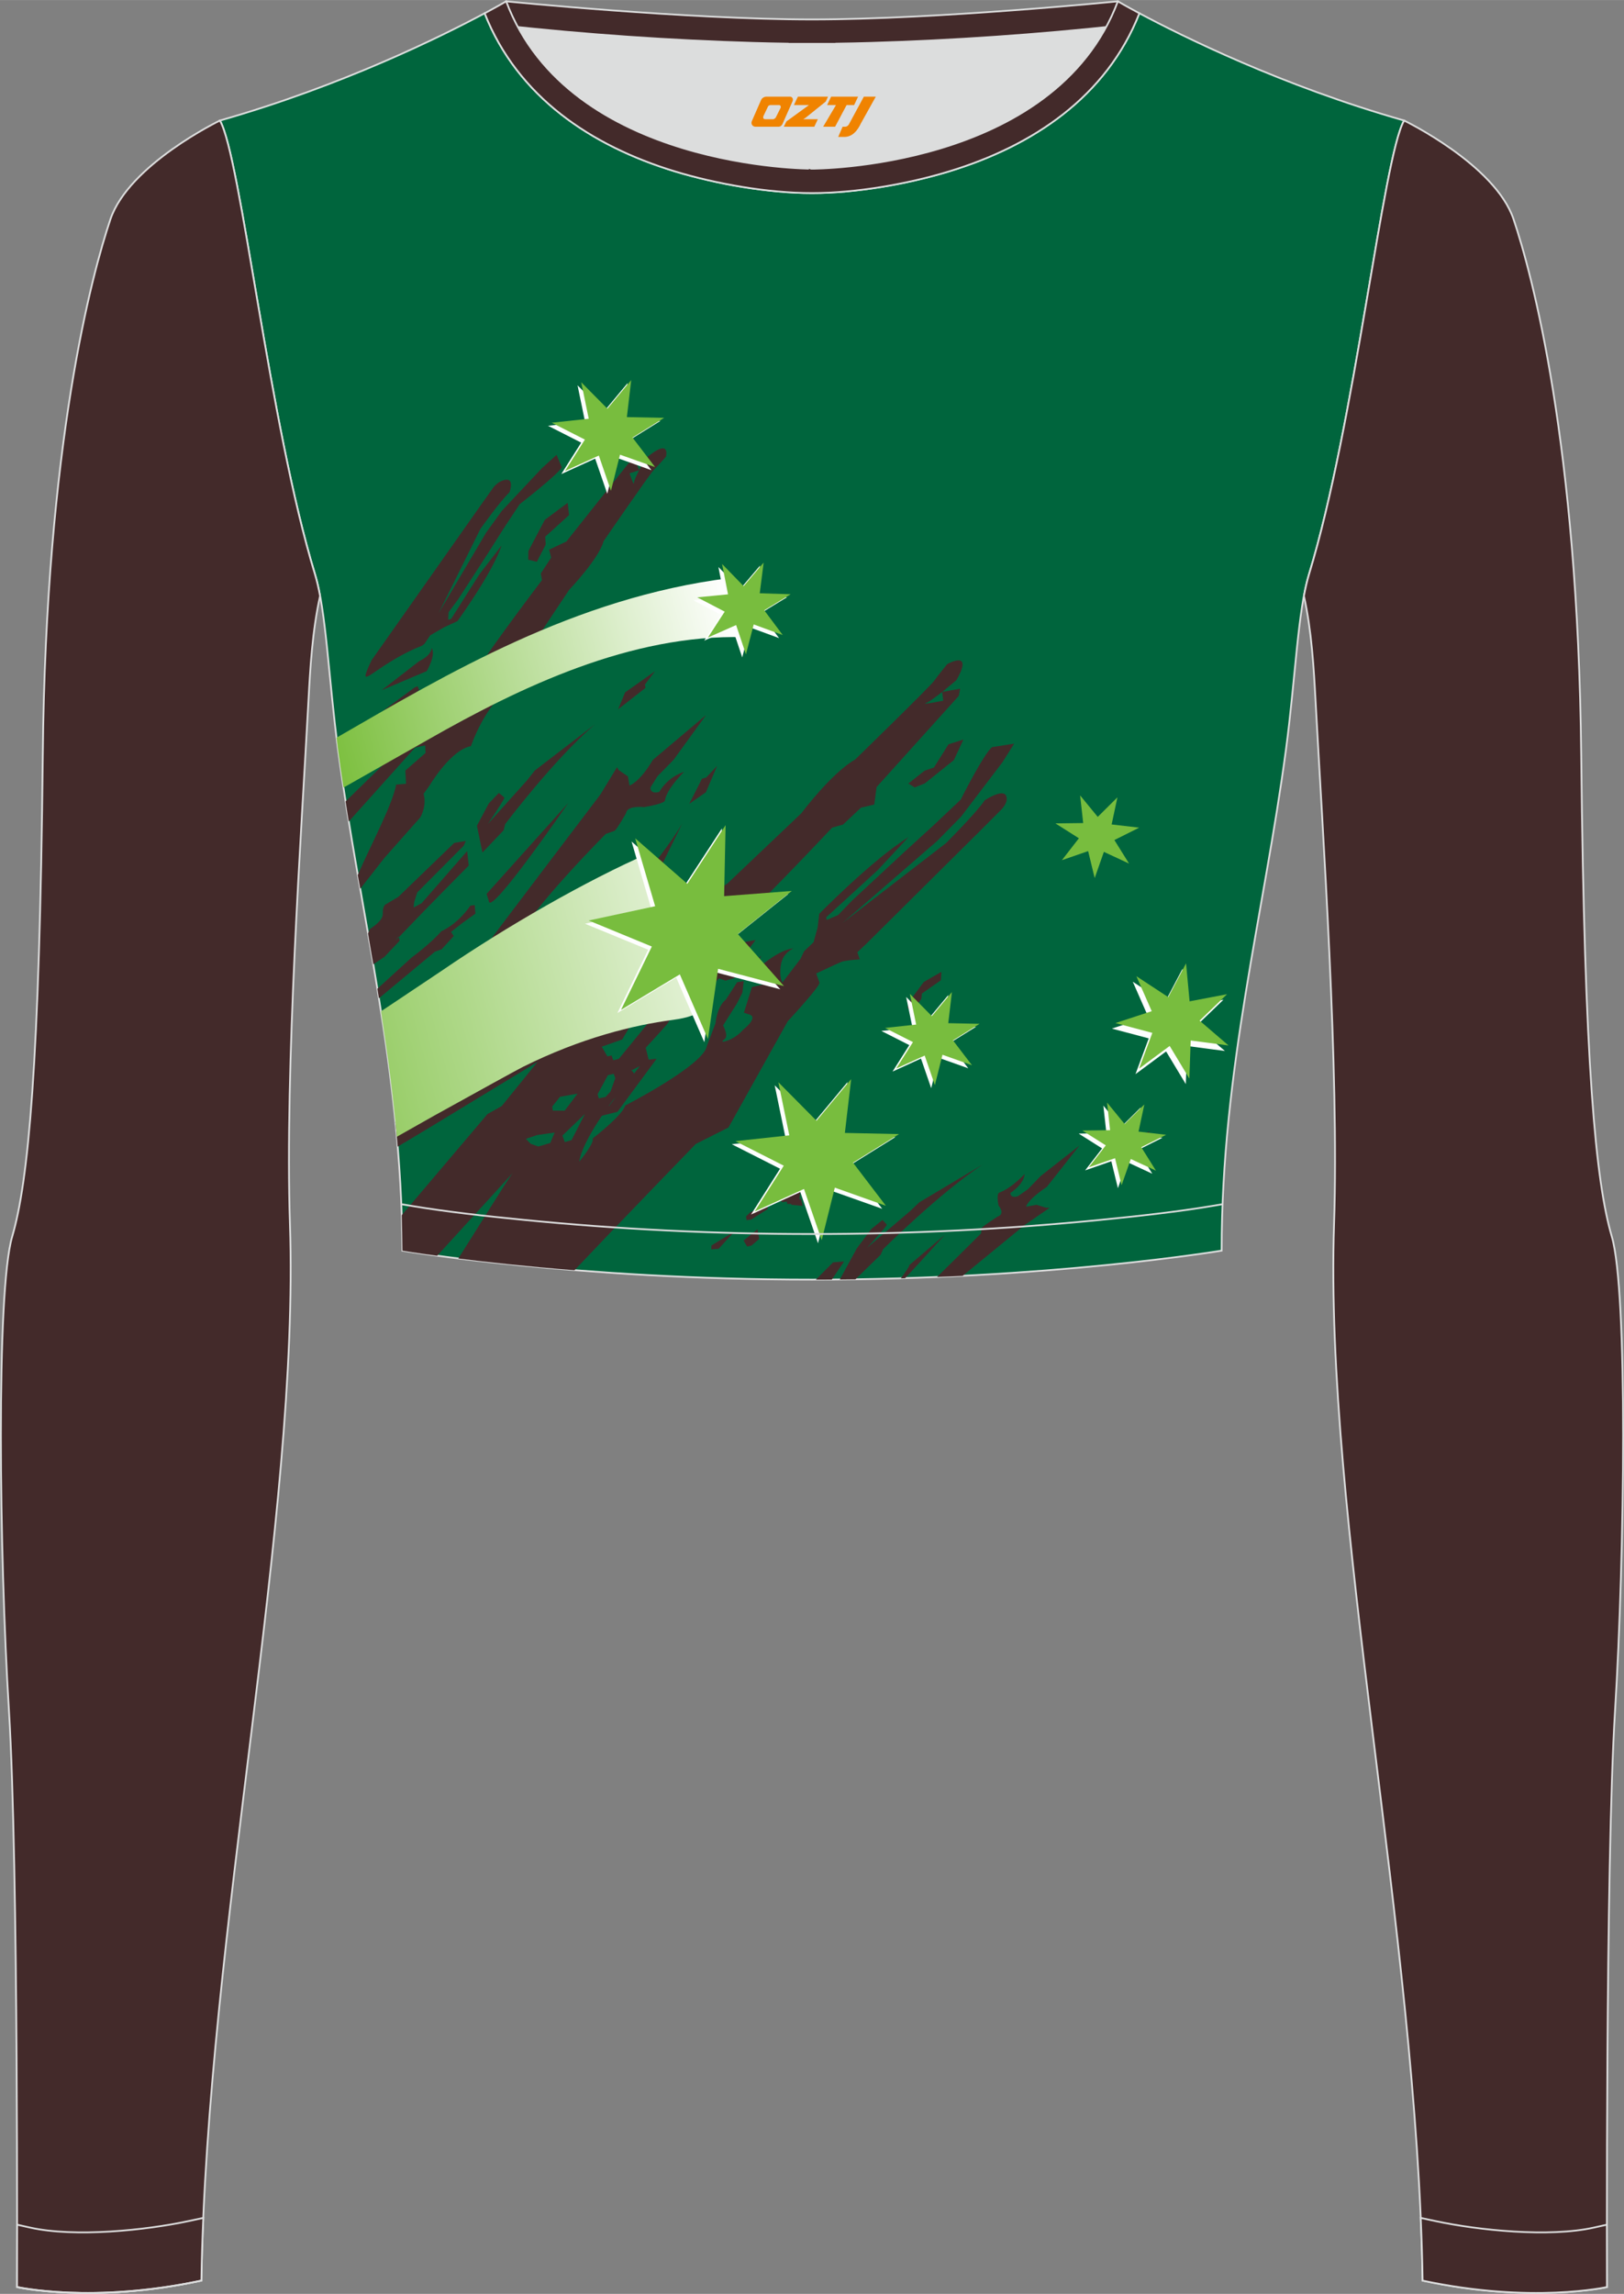 <?xml version="1.0" encoding="utf-8"?>
<!-- Generator: Adobe Illustrator 24.0.1, SVG Export Plug-In . SVG Version: 6.00 Build 0)  -->
<svg xmlns="http://www.w3.org/2000/svg" xmlns:xlink="http://www.w3.org/1999/xlink" version="1.1" id="图层_1" x="0px" y="0px" width="367.03px" height="518.23px" viewBox="0 0 367.04 518.22" enable-background="new 0 0 367.04 518.22" xml:space="preserve">
<rect x="0" y="0" width="367.04" height="518.22" fill="#808080" stroke="none"/>
<g>
	<path fill-rule="evenodd" clip-rule="evenodd" fill="#DCDDDD" d="M113.77,2.84c0,0,45.04,4.28,69.79,4.28s70.34-3.09,70.34-3.09   s-12.56,36.76-70.43,36.76S113.77,2.84,113.77,2.84z"/>
	
		<path fill-rule="evenodd" clip-rule="evenodd" fill="#432A2A" stroke="#DCDDDD" stroke-width="0.4" stroke-miterlimit="22.926" d="   M258.75,5.16l-5.47,0.6c-18.61,2.04-37.83,3.37-56.53,3.92c-2.57,0.08-5.14,0.13-7.72,0.17v0.04h-11V9.85   c-2.57-0.04-5.14-0.09-7.72-0.17c-18.7-0.55-37.91-1.88-56.53-3.92l-5.47-0.6l6.07-4.87c0,0,40.87,4.09,69.14,4.09   s69.11-4.09,69.11-4.09L258.75,5.16z"/>
	
		<path fill-rule="evenodd" clip-rule="evenodd" fill="#00653D" stroke="#DCDDDD" stroke-width="0.4" stroke-miterlimit="22.926" d="   M109.54,2.98c-9.53,5.1-32.17,16.37-59.84,24.24c4.75,8.32,11.09,68.5,21.5,102.51c2.53,8.27,3.06,23.55,5.19,39.52   c4.92,36.95,14.4,72.23,14.55,113.28c0,0,38.98,6.55,92.58,6.55s92.58-6.55,92.58-6.55c0-40.87,9.62-76.33,14.55-113.28   c2.13-15.97,2.66-31.26,5.19-39.52c10.41-34.02,16.76-94.19,21.5-102.51c-27.67-7.87-50.31-19.14-59.84-24.24   c-7.44,18.9-24.13,29.96-42.97,35.71c-9.35,2.85-21.14,4.92-31.01,4.91c-9.87,0.01-21.66-2.05-31.01-4.91   C133.67,32.94,116.98,21.88,109.54,2.98z"/>
	<path fill-rule="evenodd" clip-rule="evenodd" fill="#432A2A" d="M113.98,219.03l-9.21,0.78l5.42-5.98c0,0,1.58-0.77,1.41-1.17   c-0.17-0.41-0.31-0.97-0.31-0.97l11.76-15.54l12.65-16.68l3.75-6.16l0.39,0.66l2.08,1.42l0.35,2.07c0,0,2.26-0.68,5.28-5.8   l12.03-10.14l-7.36,10.14l-3.63,3.7l-1.58,2.54c0,0-0.18,1.59,2.01,0.99c0,0,1.61-3.21,5.6-4.54c0,0-3.92,3.75-4.35,6.5   c0,0,0.26,0.61-4.68,1.48c0,0-3.9-0.45-4.09,1.35c0,0-1.81,3.25-2.55,3.99l-2.03,0.71c0,0-16.67,16.7-20.43,24.33   C116.49,212.68,114.08,217.75,113.98,219.03z"/>
	<path fill-rule="evenodd" clip-rule="evenodd" fill="#432A2A" d="M118.24,217.56l2.15-0.44l15.73-19.68   C136.11,197.44,113.98,219.03,118.24,217.56z"/>
	<path fill-rule="evenodd" clip-rule="evenodd" fill="#432A2A" d="M136.3,208.37l-0.31-0.6l-2.32,0.77l-1.13,2.59l-1.21,2.39   l-1.36,0.06l-2.27,2.9l0.04,1.1l-0.54,0.35l1.35,3.25c0,0,1.74-3.84,3.95-6.51C132.5,214.66,132.49,212.14,136.3,208.37z"/>
	<path fill-rule="evenodd" clip-rule="evenodd" fill="#432A2A" d="M141.89,214.36l9.13-11.09l-3.97,1.26c0,0-7.2,10.03-10.46,14.35   c-3.26,4.32-1.2,1.79-1.2,1.79l-1.19,0.32l-2.69,3.54l-26.15,18.13l-15.99,10.79c0.18,1.85,0.36,3.71,0.51,5.59l7.21-4.32   l36.92-22.44c0,0,4.2-2.34,5.9-7.59s3.42-3.69,5.26-5.47l0.74-2.51l8.58-12.64l-0.66-1.67l-1.05,0.77l-7.62,10.67l-2.27,1.39   l-1.34,0.61L141.89,214.36z"/>
	<path fill-rule="evenodd" clip-rule="evenodd" fill="#432A2A" d="M146.19,200.52l-7.48,9.35c0,0,4.24-4.08,5.23-4.78   c0.56-0.01,1.86,0.23,1.86,0.23l-1.76,2.35l-4.66,3.76l-7.63,2.01l3.73-4.97l1.46-0.82c0,0,12.16-12.82,17.24-21.61l-6.09,12.39   L146.19,200.52z"/>
	<polygon fill-rule="evenodd" clip-rule="evenodd" fill="#432A2A" points="159.54,178.97 162.09,172.99 159.61,175.64    158.66,175.91 155.77,181.59  "/>
	<polygon fill-rule="evenodd" clip-rule="evenodd" fill="#432A2A" points="139.55,251.17 148.41,239.18 145.67,239.48    137.69,249.79 133.23,251.4 130.69,255.54 132.51,256.09 134.47,252.44  "/>
	<polygon fill-rule="evenodd" clip-rule="evenodd" fill="#432A2A" points="166.02,220.93 166.79,219.11 163.74,219.55    161.79,220.21 162.63,221.07 163.95,221.54  "/>
	<polygon fill-rule="evenodd" clip-rule="evenodd" fill="#432A2A" points="168.52,215.33 170.76,212.36 167.71,212.91    166.35,214.59 166.45,215.31  "/>
	<polygon fill-rule="evenodd" clip-rule="evenodd" fill="#432A2A" points="168.13,219.65 172.05,215.89 169.73,220.43    168.56,220.78  "/>
	<polygon fill-rule="evenodd" clip-rule="evenodd" fill="#432A2A" points="156.9,224.45 158.69,221.17 159.7,220.93 159.97,221.68    159.14,223.99 158.28,224.94 157.11,225.19  "/>
	<polygon fill-rule="evenodd" clip-rule="evenodd" fill="#432A2A" points="157.61,216.22 161.17,214.97 163.76,210.61 165.8,209.89    166.27,211.38 160.58,218.34 159.62,218.57 159.32,217.75 158.59,217.9  "/>
	<path fill-rule="evenodd" clip-rule="evenodd" fill="#432A2A" d="M90.8,274.52l19.37-22.84l3.23-1.82l9.16-11.29   c0,0,2.9-2.61,7.68-3.69l2.03-2.05c0,0,9.5-8.19,8.11-12.13c0,0,12.76-8,14.94-14.59l9.15-6.58l16.63-15.8   c0,0,6.83-9.13,12.17-12.15c0,0,17-16.55,17.86-17.78s2.96-3.78,2.96-3.78s6.12-3.46,2.08,3.61c0,0-5.25,4.54-6.79,5.14   s3.8-0.49,3.8-0.49l-0.24-1.97l4.06-0.73l-0.29,1.6l-18.59,20.62l-0.53,3.95l-3.01,0.71l-4.04,3.81l-2.47,0.7   c0,0-20.36,21.66-24.83,24.78l-3.16,0.36c0,0-1.76,4.3-6.39,7.07c0,0-1.71,3.14-3.11,4.38c0,0,2.98-1.76,4.56-1.61   c0,0,6.11-6.44,9.88-7.31c0,0,1.97,0.08-0.13,2.62s-0.59,0.89-0.59,0.89l-1.03,2.13l-6.13,6.06c0,0-1.09-1.6-4.82,1.66   c0,0-0.39,2-1.68,3.51s-4.7,5.19-4.7,5.19l0.75,3.06l-4.02,2.07c0,0,1.64,0.77-0.27,2.79c-1.9,2.02-3.86,3.91-3.86,3.91   s-6.86,8.9-7.63,13.9c0,0,3.48-4.18,3.03-5.23c0,0,6.71-5.17,7.39-7.47c0,0,17.81-9.13,18.44-13.48l1.93-5.05   c0,0,0.32-3.81,2.35-5.38l2.55-3.93l1.48-0.26l-0.28,2.6l-1.28,2.52l-3.1,4.91c0,0,1.4,2.5,0.28,3.11c0,0-1.35,1.05,0.8,0.27   c2.15-0.78,3.41-2.38,3.41-2.38s3.49-2.68,1.58-3.44l-1.36-0.44l1.82-5.8l2.46-0.55l-0.37-4.29c0,0,4.12-3.63,7.32-3.9   c0,0-2.39,0.88-2.86,3.66c-0.48,2.79,0.34,4.06,0.34,4.06l4.08-5.35l0.8-1.7l2.16-2.07l0.92-3.36l0.36-3.05   c0,0,11.95-12.2,20.19-17.34l-6.98,7.48l-11.64,10.65l0.11,0.6l2.57-1.1l3.12-3.23l11.93-11.09l6.52-5.95l6.14-5.8   c0,0,5.24-10.44,7.11-11.88l4.98-0.78l-2.64,4.19l-9.35,12.29l-5.45,5.54l-21.36,18.5l23.41-18.06c0,0,6.79-6.77,8.74-9.67   c0,0,3.99-2.64,4.79-1.08c0.8,1.56-1.3,3.44-1.3,3.44l-4.46,4.47l-25.75,25.55l-2.07,1.96l0.55,1.61c0,0-3.24,0.18-4.18,0.57   c-0.94,0.38-5.66,2.6-5.66,2.6s0.44,1.35,0.73,2.06c0.3,0.71-7.19,8.77-7.19,8.77l-13.37,23.97l-7.4,3.73   c0,0-17.67,18.22-27.42,28.53c-10.76-0.86-19.68-1.83-26.25-2.65c4.61-7.26,10.82-17.31,12.24-19.26L98.8,283.69   c-5.08-0.68-7.85-1.15-7.85-1.15C90.93,279.84,90.88,277.17,90.8,274.52L90.8,274.52z M135.07,247.18l0.27,0.95l1.52-0.31   l1.13-1.24l1.07-3.01l-0.35-0.99l-1.32,0.32L135.07,247.18L135.07,247.18L135.07,247.18z M127.1,256.54l0.55,1.47l1.53-0.46   l3.02-5.9L127.1,256.54L127.1,256.54L127.1,256.54z M127.62,250.92l2.92-3.86l-3.97,0.72l-1.76,2.19l0.12,0.93L127.62,250.92   L127.62,250.92L127.62,250.92z M124.36,258.21l1-2.36l-3.97,0.57l-2.54,0.86l1.1,1.12l1.71,0.61L124.36,258.21L124.36,258.21   L124.36,258.21z M136,236.46l1.27,2.19l0.95-0.2l0.39,1.07l1.25-0.31l7.41-9.06l-0.62-1.94l-2.64,0.93l-3.39,5.69L136,236.46z"/>
	<polygon fill-rule="evenodd" clip-rule="evenodd" fill="#432A2A" points="217.74,167.07 215.57,171.72 209,176.98 206.73,177.89    205.3,177 208.95,174.11 211.08,173.38 214.37,168.14  "/>
	<path fill-rule="evenodd" clip-rule="evenodd" fill="#432A2A" d="M217.57,288.23l14.14-11.58l5.53-3.8l-0.83-0.01l-2.15-0.67   l-2.34,0.44c0,0,0.07-1.38,4.69-4.5l7.36-9.32l-8.76,6.88l-2.91,3l-2.27,1.58c0,0-1.66,0.57-1.67-0.76c0,0,2.98-1.8,3.23-4.29   c0,0-2.89,3.17-5.72,4.22c0,0-0.74,0.05-0.2,2.89c0,0,1.66,1.91-0.24,2.55c0,0-2.97,1.91-3.55,2.52l-0.16,1.27   c0,0-5.2,5.2-9.93,9.83C213.75,288.41,215.67,288.32,217.57,288.23z"/>
	<path fill-rule="evenodd" clip-rule="evenodd" fill="#432A2A" d="M205.47,285.83l8.07-6.87c0,0-5.1,5.64-8.97,9.8l-0.95,0.03   C204.66,287.32,205.74,285.82,205.47,285.83z"/>
	<path fill-rule="evenodd" clip-rule="evenodd" fill="#432A2A" d="M184.39,289.09l3.9-3.92l2.48-0.19l-2.78,4.1   C186.8,289.09,185.6,289.09,184.39,289.09z"/>
	<path fill-rule="evenodd" clip-rule="evenodd" fill="#432A2A" d="M205.71,273.58l-9.73,8.3c0,0,3.88-4.24,4.46-5.15   c-0.19-0.37-1-1.11-1-1.11l-2.49,2l-3.3,4.4l-3.85,7.04c1.19-0.01,2.36-0.02,3.53-0.04l5.71-5.57l0.55-1.24   c0,0,12.64-12.6,22.5-19.13l-14.3,8.52L205.71,273.58z"/>
	<polygon fill-rule="evenodd" clip-rule="evenodd" fill="#432A2A" points="252.91,259.33 259.96,255.47 257.34,258.05    257.33,258.76 250.81,262.73  "/>
	<path fill-rule="evenodd" clip-rule="evenodd" fill="#432A2A" d="M178.85,271.95l2.15-1.17l0.41,1.64   c-0.84-0.08-1.69-0.16-2.56-0.24V271.95z"/>
	<polygon fill-rule="evenodd" clip-rule="evenodd" fill="#432A2A" points="168.06,280.26 171.2,277.71 171.58,279.89 169.84,281.39    168.85,281.59  "/>
	<polygon fill-rule="evenodd" clip-rule="evenodd" fill="#432A2A" points="162.43,282.11 166,278.19 160.8,281.36 160.76,282.25     "/>
	<polygon fill-rule="evenodd" clip-rule="evenodd" fill="#432A2A" points="169.78,275.5 173.5,273.13 173.45,272.38 172.34,272.49    169.56,273.88 168.61,274.79 168.73,275.64  "/>
	<polygon fill-rule="evenodd" clip-rule="evenodd" fill="#432A2A" points="180.52,272 180.87,269.24 185.74,265.94 185.94,264.37    183.78,264.61 176.59,270.86 176.63,271.57 177.84,271.46 177.91,271.98  "/>
	<polygon fill-rule="evenodd" clip-rule="evenodd" fill="#432A2A" points="212.78,219.54 208.78,221.84 205.38,226.42 205.1,227.75    206.37,228.19 208.22,225.66 208.37,224.44 212.65,221.44  "/>
	<path fill-rule="evenodd" clip-rule="evenodd" fill="#432A2A" d="M110.49,203.58l-0.52-1.64l18.47-20.56   C128.44,181.39,110.73,207.14,110.49,203.58z"/>
	<path fill-rule="evenodd" clip-rule="evenodd" fill="#432A2A" d="M106.32,204.58l0.97-0.11l0.16,1.93l-2.92,2.09l-2.6,2.04   l0.63,0.92l-2.75,3l-1.51,0.54l-12.66,10.53l-0.35-2.15l7.72-7.04c0,0,4.3-3.14,6.76-5.98C99.77,210.34,103.2,209.04,106.32,204.58   z"/>
	<path fill-rule="evenodd" clip-rule="evenodd" fill="#432A2A" d="M95.3,204.03l10.28-11.76l0.36,3.26c0,0-9.85,9.94-14.01,14.33   s-1.81,1.72-1.81,1.72l0.19,0.95l-3.4,3.61l-2.54,1.71c-0.39-2.33-0.79-4.66-1.2-6.98c0.2-0.37,0.33-0.68,0.38-0.95   c4.58-3.11,2.1-3.53,3.44-5.51l3.02-1.79l12.66-12.21l2.61-0.44l-0.49,1.09L94.3,201.61l-0.7,2.22l-0.13,1.19L95.3,204.03z"/>
	<path fill-rule="evenodd" clip-rule="evenodd" fill="#432A2A" d="M119.03,176.38l-8.78,9.78c0,0,3.32-4.9,3.76-5.92   c-0.28-0.38-1.28-1.1-1.28-1.1l-2.27,2.38l-2.67,5.02l1.25,6.05l4.79-5.03l0.34-1.38c0,0,11.04-14.65,20.3-22.56l-13.61,10.45   L119.03,176.38z"/>
	<polygon fill-rule="evenodd" clip-rule="evenodd" fill="#432A2A" points="141.28,156.41 148.05,151.62 145.76,154.63    145.89,155.39 139.69,160.24  "/>
	<path fill-rule="evenodd" clip-rule="evenodd" fill="#432A2A" d="M81.42,200.78l5.46-6.97l8.09-9.13c0,0,1.56-2.5,0.77-5.35   l1.32-1.84c0,0,4.73-8.06,9.38-8.94c0,0,3.22-9.63,9.21-13.36l3.19-7.24l9.79-14.7c0,0,6.77-7.09,7.78-10.99   c0,0,10.42-15.18,11.36-16.11s2.75-3,2.75-3s1.16-4.47-4.59,0.39c0,0-2.62,4.46-2.63,5.48c-0.01,1.02-1.01-2.11-1.01-2.11   l2.15-0.67l-0.86-2.34l-1.55,0.78l-14.02,17.64l-3.9,1.85l0.46,1.8l-2.34,3.56l0.26,1.52c0,0-14.39,18.92-15.86,22.42l0.89,1.74   c0,0-3.77,2.61-4.81,6.04c0,0-2.58,2.12-3.32,3.32c0,0,0.64-2.21-0.15-2.94c0,0,4.26-5.65,3.65-7.9c0,0-0.87-0.96-2.67,1.11   c-1.81,2.07-0.69,0.65-0.69,0.65l-1.81,1.37l-3.86,5.51c0,0,2.1-0.09,0.2,3.09c0,0-10.16,9.93-15.96,15.6   c0.24,1.51,0.48,3.02,0.72,4.53l15.01-16.73l2.26-0.47l0.09,1.7l-4.57,3.98l0.16,2.98l-2.23,0.19c-0.88,4.67-5.68,13.51-8.69,20.45   L81.42,200.78L81.42,200.78z M86.43,160.67l7.23-5.33l0.73-0.33l0.33,0.85l-1.39,1.29L86.43,160.67L86.43,160.67z M86.25,155.93   l8.5-6.58l0.16-0.08c2.71-1.35,2.66-2.91,2.66-2.91c1,1.72-1.13,5.25-1.13,5.25L86.25,155.93L86.25,155.93L86.25,155.93z    M95.39,145.86c-10.92,4.33-15.21,11.39-11.43,3.32l24.47-34.74l2.87-4.03c0,0,1.11-1.81,3.05-2.03c1.95-0.22,0.79,2.84,0.79,2.84   c-2.24,2.14-6.57,8.27-6.57,8.27l-9.43,19.01l10.71-18.15l3.58-4.96l9.05-9.63l3.31-3.01l1.18,2.82c-0.75,1.52-9.52,8.33-9.52,8.33   l-3.58,5.41l-3.58,5.66l-6.77,10.45l-2.12,2.86l-0.12,1.73l0.67-0.18l6.42-10.12l5-6.5c-2.06,6.21-9.98,17.1-9.98,17.1l-3.03,1.4   l-3.13,1.81l-1.3,1.92L95.39,145.86z"/>
	<polygon fill-rule="evenodd" clip-rule="evenodd" fill="#432A2A" points="128.3,113.59 123.13,117.43 119.43,124.47 119.38,126.43    121.33,126.91 123.34,123.01 123.22,121.24 128.62,116.35  "/>
	
		<linearGradient id="SVGID_1_" gradientUnits="userSpaceOnUse" x1="166.867" y1="1039.346" x2="69.151" y2="1065.529" gradientTransform="matrix(1 0 0 1 0 -898)">
		<stop offset="0" style="stop-color:#FFFFFF"/>
		<stop offset="1" style="stop-color:#75BC34"/>
	</linearGradient>
	<path fill-rule="evenodd" clip-rule="evenodd" fill="url(#SVGID_1_)" d="M76.06,166.65c24.88-14.36,53.71-31.63,88.75-36.05   l5.33,5.64l-6.51-1.29l8.91,3.22l-4.47,5.77c-25.44-0.7-50.51,11.27-71.27,23.12c-1.5,0.86-12.68,7.18-19.17,10.86   c-0.44-2.88-0.85-5.76-1.24-8.66C76.28,168.39,76.16,167.52,76.06,166.65z"/>
	
		<linearGradient id="SVGID_2_" gradientUnits="userSpaceOnUse" x1="183.025" y1="1105.398" x2="48.684" y2="1141.395" gradientTransform="matrix(1 0 0 1 0 -898)">
		<stop offset="0" style="stop-color:#FFFFFF"/>
		<stop offset="1" style="stop-color:#75BC34"/>
	</linearGradient>
	<path fill-rule="evenodd" clip-rule="evenodd" fill="url(#SVGID_2_)" d="M133.67,208.54l17.63,4.31l-10.15,13.61l18.25-10.02   l0.93,11.07c-2.32-0.19-0.74,1.89-8.32,2.9c-8.85,1.18-20.63,4.04-33.85,10.62c-1.24,0.62-10.13,5.52-19.86,10.91   c-0.83,0.46-4.47,2.52-8.61,4.86c-0.87-9.66-2.14-19.06-3.58-28.33c4.34-2.91,12.99-8.67,13.75-9.19   c14.45-9.9,32.72-20.39,46.81-26.54l5.79,11.39L133.67,208.54z"/>
	<polygon fill-rule="evenodd" clip-rule="evenodd" fill="#FEFEFE" points="171.76,127.78 167.24,133.1 162.37,128.09 163.71,134.95    156.76,135.63 162.96,138.86 159.16,144.72 165.54,141.88 167.75,148.51 169.52,141.75 176.08,144.15 171.89,138.56 177.86,134.92    170.88,134.71  "/>
	<polygon fill-rule="evenodd" clip-rule="evenodd" fill="#FEFEFE" points="163.16,187.14 154.51,200.39 142.74,190.11    147.24,205.45 132.22,208.68 146.49,214.55 139.54,228.85 152.83,220.84 159.18,235.45 161.48,219.58 176.35,223.49 165.93,211.72    178.13,201.99 162.83,203.18  "/>
	<polygon fill-rule="evenodd" clip-rule="evenodd" fill="#FEFEFE" points="191.54,244.46 183.71,253.87 175.09,245.18    177.56,257.17 165.38,258.49 176.3,264.03 169.74,274.37 180.88,269.29 184.88,280.87 187.85,268.99 199.39,273.08 191.96,263.35    202.36,256.88 190.11,256.63  "/>
	<polygon fill-rule="evenodd" clip-rule="evenodd" fill="#FEFEFE" points="141.83,86.55 136.45,93.01 130.53,87.04 132.23,95.28    123.86,96.18 131.36,99.99 126.86,107.09 134.51,103.6 137.25,111.55 139.3,103.39 147.22,106.21 142.12,99.52 149.26,95.08    140.85,94.9  "/>
	<polygon fill-rule="evenodd" clip-rule="evenodd" fill="#FEFEFE" points="214.31,224.8 209.78,230.24 204.8,225.22 206.23,232.14    199.2,232.9 205.51,236.1 201.72,242.08 208.15,239.14 210.46,245.83 212.18,238.97 218.84,241.34 214.55,235.71 220.56,231.98    213.49,231.83  "/>
	<polygon fill-rule="evenodd" clip-rule="evenodd" fill="#78BD3E" points="215.14,224.12 210.61,229.55 205.64,224.53    207.06,231.46 200.03,232.22 206.34,235.42 202.55,241.39 208.99,238.46 211.29,245.14 213.01,238.28 219.68,240.65 215.38,235.03    221.39,231.29 214.32,231.14  "/>
	<polygon fill-rule="evenodd" clip-rule="evenodd" fill="#FEFEFE" points="257.8,250.19 253.35,254.61 249.37,249.77 250.06,256    243.79,256.09 249.09,259.44 245.25,264.4 251.17,262.34 252.66,268.43 254.74,262.52 260.43,265.16 257.11,259.84 262.72,257.04    256.49,256.33  "/>
	<polygon fill-rule="evenodd" clip-rule="evenodd" fill="#78BD3E" points="258.63,249.51 254.18,253.93 250.21,249.08    250.89,255.32 244.62,255.4 249.92,258.75 246.08,263.71 252.01,261.65 253.49,267.75 255.57,261.83 261.26,264.47 257.94,259.16    263.55,256.36 257.32,255.64  "/>
	<polygon fill-rule="evenodd" clip-rule="evenodd" fill="#78BD3E" points="172.59,127.09 168.07,132.41 163.2,127.41 164.54,134.26    157.59,134.94 163.79,138.17 159.99,144.03 166.37,141.2 168.59,147.82 170.35,141.06 176.91,143.46 172.73,137.87 178.7,134.24    171.71,134.02  "/>
	<polygon fill-rule="evenodd" clip-rule="evenodd" fill="#78BD3E" points="163.99,186.41 155.34,199.66 143.56,189.38    148.07,204.72 133.05,207.95 147.32,213.83 140.36,228.13 153.65,220.12 160,234.72 162.3,218.86 177.18,222.77 166.76,211    178.95,201.27 163.66,202.45  "/>
	<polygon fill-rule="evenodd" clip-rule="evenodd" fill="#78BD3E" points="192.37,243.78 184.54,253.19 175.92,244.49    178.39,256.48 166.22,257.8 177.14,263.34 170.57,273.68 181.71,268.6 185.71,280.18 188.68,268.3 200.22,272.4 192.79,262.66    203.19,256.2 190.95,255.94  "/>
	<polygon fill-rule="evenodd" clip-rule="evenodd" fill="#78BD3E" points="142.66,85.86 137.28,92.32 131.36,86.35 133.06,94.59    124.69,95.49 132.19,99.3 127.69,106.4 135.34,102.91 138.08,110.87 140.13,102.71 148.06,105.52 142.95,98.84 150.09,94.39    141.68,94.22  "/>
	<polygon fill-rule="evenodd" clip-rule="evenodd" fill="#78BD3E" points="252.55,180.12 248.1,184.54 244.12,179.69 244.81,185.93    238.54,186.01 243.84,189.37 240,194.32 245.93,192.27 247.41,198.36 249.49,192.44 255.18,195.09 251.86,189.77 257.47,186.97    251.24,186.25  "/>
	<polygon fill-rule="evenodd" clip-rule="evenodd" fill="#FEFEFE" points="267.25,218.87 263.24,226.5 256.02,221.78 259.49,229.67    251.3,232.37 259.63,234.58 256.63,242.66 263.55,237.53 268,244.91 268.31,236.3 276.85,237.43 270.31,231.82 276.52,225.84    268.05,227.46  "/>
	<polygon fill-rule="evenodd" clip-rule="evenodd" fill="#78BD3E" points="268.06,217.63 264.04,225.26 256.83,220.53 260.3,228.43    252.11,231.12 260.44,233.34 257.44,241.42 264.36,236.29 268.81,243.67 269.11,235.06 277.66,236.18 271.12,230.57 277.33,224.6    268.86,226.21  "/>
	
		<path fill-rule="evenodd" clip-rule="evenodd" fill="#432A2A" stroke="#DCDDDD" stroke-width="0.4" stroke-miterlimit="22.926" d="   M49.7,27.22c0,0-20.56,9.93-24.74,22.3S10.4,100.3,9.67,170.54c-0.73,70.25-3.28,96.45-6.92,108.83s-2.91,71.7-0.73,107.01   c2.18,35.3,1.82,130.3,1.82,130.3s17.11,3.82,41.67-1.46c1.26-78.2,22.24-172.66,20.02-238.76c-1.17-34.86,2.6-88.69,4.18-118.11   c0.4-7.41,0.88-15.82,2.63-23.72c-0.34-1.82-0.72-3.46-1.15-4.89C60.8,95.72,54.45,35.54,49.7,27.22z"/>
	
		<path fill-rule="evenodd" clip-rule="evenodd" fill="#432A2A" stroke="#DCDDDD" stroke-width="0.4" stroke-miterlimit="22.926" d="   M3.87,502.59c0,8.69-0.02,14.09-0.02,14.09s17.11,3.82,41.67-1.46c0.07-4.67,0.22-9.39,0.43-14.16l-3.32,0.71   c-9.81,2.11-25.74,3.72-35.8,1.48L3.87,502.59z"/>
	<path fill="none" stroke="#DCDDDD" stroke-width="0.4" stroke-miterlimit="22.926" d="M3.85,516.67c0,0,17.11,3.82,41.67-1.46"/>
	
		<path fill-rule="evenodd" clip-rule="evenodd" fill="#432A2A" stroke="#DCDDDD" stroke-width="0.4" stroke-miterlimit="22.926" d="   M114.4,0.29c0,0-1.72,1.01-4.86,2.7c7.44,18.9,24.13,29.96,42.97,35.71c9.36,2.85,21.14,4.92,31.02,4.91   c9.87,0.01,21.66-2.05,31.01-4.91c18.84-5.75,35.53-16.81,42.97-35.71c-3.14-1.68-4.86-2.7-4.86-2.7   c-14.32,38.03-69.13,37.81-69.13,37.81S128.72,38.32,114.4,0.29z"/>
	<path fill="none" stroke="#DCDDDD" stroke-width="0.4" stroke-miterlimit="22.926" d="M276.31,272.04l-1.93,0.33   c-8.4,1.42-17.16,2.36-25.63,3.21c-21.64,2.15-43.49,3.2-65.23,3.2c-21.73,0-43.55-1.05-65.17-3.2   c-8.49-0.84-17.27-1.79-25.69-3.21l-1.96-0.33"/>
	
		<path fill-rule="evenodd" clip-rule="evenodd" fill="#432A2A" stroke="#DCDDDD" stroke-width="0.4" stroke-miterlimit="22.926" d="   M317.34,27.22c0,0,20.56,9.93,24.74,22.3s14.56,50.77,15.29,121.02s3.28,96.45,6.92,108.83s2.91,71.7,0.73,107.01   c-2.18,35.3-1.82,130.3-1.82,130.3s-17.11,3.82-41.67-1.46c-1.26-78.2-22.24-172.66-20.02-238.76c1.17-34.86-2.6-88.69-4.18-118.11   c-0.4-7.41-0.88-15.82-2.63-23.72c0.34-1.82,0.72-3.46,1.15-4.89C306.25,95.72,312.59,35.54,317.34,27.22z"/>
	
		<path fill-rule="evenodd" clip-rule="evenodd" fill="#432A2A" stroke="#DCDDDD" stroke-width="0.4" stroke-miterlimit="22.926" d="   M363.17,502.59c0,8.69,0.02,14.09,0.02,14.09s-17.11,3.82-41.67-1.46c-0.07-4.67-0.22-9.39-0.43-14.16l3.32,0.71   c9.81,2.11,25.74,3.72,35.8,1.48L363.17,502.59z"/>
	
</g>
<g>
	<path fill="#F08300" d="M195.24,21.82l-3.4,6.3c-0.2,0.3-0.5,0.5-0.8,0.5h-0.6l-1,2.3h1.2c2,0.1,3.2-1.5,3.9-3L197.94,21.82h-2.5L195.24,21.82z"/>
	<polygon fill="#F08300" points="188.04,21.82 ,193.94,21.82 ,193.04,23.72 ,191.34,23.72 ,188.74,28.62 ,186.04,28.62 ,188.94,23.72 ,186.94,23.72 ,187.84,21.82"/>
	<polygon fill="#F08300" points="182.04,26.92 ,181.54,26.92 ,182.04,26.62 ,186.64,22.92 ,187.14,21.82 ,180.34,21.82 ,180.04,22.42 ,179.44,23.72 ,182.24,23.72 ,182.84,23.72 ,177.74,27.42    ,177.14,28.62 ,183.74,28.62 ,184.04,28.62 ,184.84,26.92"/>
	<path fill="#F08300" d="M178.54,21.82H173.24C172.74,21.82,172.24,22.12,172.04,22.52L169.94,27.32C169.64,27.92,170.04,28.62,170.74,28.62h5.2c0.4,0,0.7-0.2,0.9-0.6L179.14,22.82C179.34,22.32,179.04,21.82,178.54,21.82z M176.44,24.32L175.34,26.52C175.14,26.82,174.84,26.92,174.74,26.92l-1.8,0C172.74,26.92,172.34,26.82,172.54,26.22l1-2.1c0.1-0.3,0.4-0.4,0.7-0.4h1.9   C176.34,23.72,176.54,24.02,176.44,24.32z"/>
</g>
</svg>